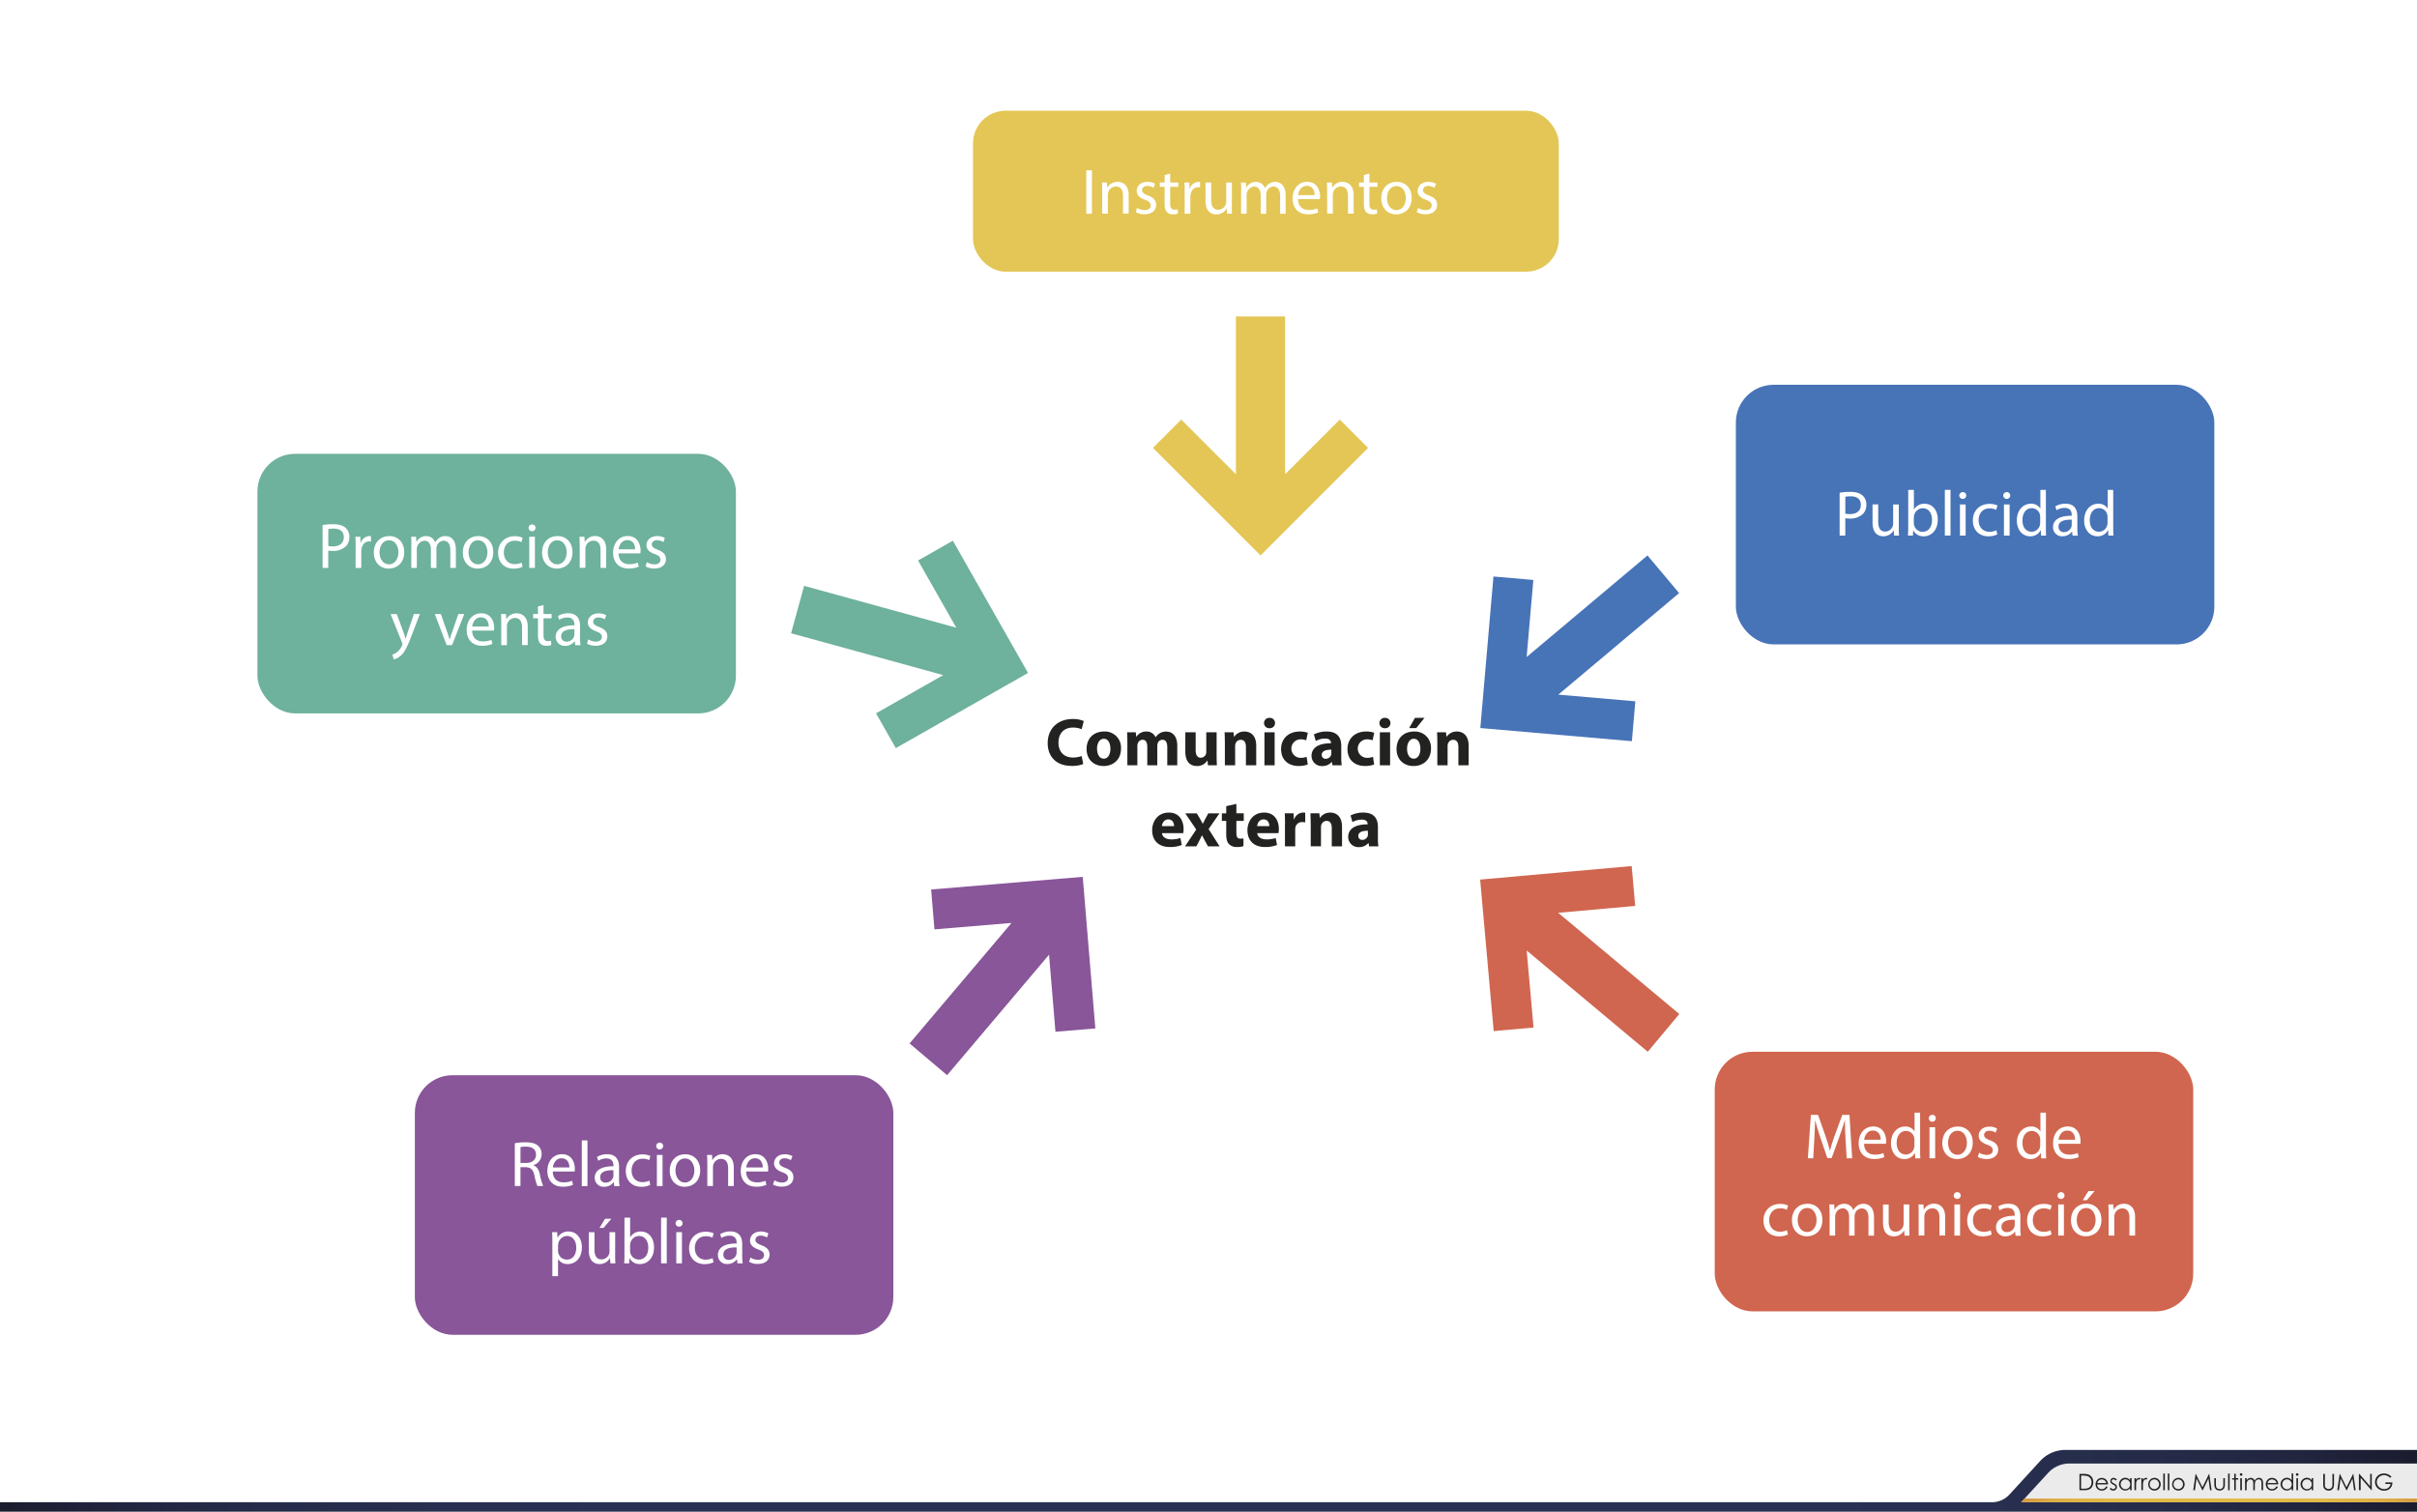 <svg id="Capa_1" data-name="Capa 1" xmlns="http://www.w3.org/2000/svg" xmlns:xlink="http://www.w3.org/1999/xlink" viewBox="0 0 1279.05 800"><defs><style>.cls-1{fill:#fff;}.cls-2{fill:#e3c655;}.cls-3{fill:#6eb19c;}.cls-4{fill:#885699;}.cls-5{fill:#4773b7;}.cls-6{fill:#d0664f;}.cls-7{fill:#222220;}.cls-8{fill:url(#Degradado_sin_nombre_3);}.cls-9{fill:#ebebec;}.cls-10{fill:#222221;}.cls-11{fill:url(#Degradado_sin_nombre_2);}</style><linearGradient id="Degradado_sin_nombre_3" x1="0.47" y1="783.67" x2="1279.53" y2="783.67" gradientUnits="userSpaceOnUse"><stop offset="0" stop-color="#1b1c2d"/><stop offset="0.02" stop-color="#1d1f35"/><stop offset="0.05" stop-color="#21253e"/><stop offset="0.09" stop-color="#242946"/><stop offset="0.14" stop-color="#262e4c"/><stop offset="0.2" stop-color="#292f50"/><stop offset="0.28" stop-color="#293053"/><stop offset="0.51" stop-color="#293053"/><stop offset="0.73" stop-color="#293053"/><stop offset="0.81" stop-color="#292f50"/><stop offset="0.86" stop-color="#262e4c"/><stop offset="0.91" stop-color="#242946"/><stop offset="0.95" stop-color="#21253e"/><stop offset="0.98" stop-color="#1d1f35"/><stop offset="1" stop-color="#1b1c2d"/></linearGradient><linearGradient id="Degradado_sin_nombre_2" x1="1069.54" y1="794.02" x2="1279" y2="794.02" gradientUnits="userSpaceOnUse"><stop offset="0" stop-color="#d7983e"/><stop offset="0.03" stop-color="#d99f3f"/><stop offset="0.08" stop-color="#dfad41"/><stop offset="0.15" stop-color="#e1b443"/><stop offset="0.24" stop-color="#e2b944"/><stop offset="0.51" stop-color="#e2b944"/><stop offset="0.77" stop-color="#e2b944"/><stop offset="0.86" stop-color="#e1b443"/><stop offset="0.92" stop-color="#dfad41"/><stop offset="0.98" stop-color="#d99f3f"/><stop offset="1" stop-color="#d7983e"/></linearGradient></defs><title>p10</title><rect class="cls-1" width="1279.05" height="800"/><rect id="_Rectángulo_" data-name="&lt;Rectángulo&gt;" class="cls-2" x="514.91" y="58.61" width="309.98" height="85.16" rx="17.23" ry="17.23"/><rect id="_Rectángulo_2" data-name="&lt;Rectángulo&gt;" class="cls-3" x="136.23" y="240.16" width="253.21" height="137.39" rx="19.96" ry="19.96"/><rect id="_Rectángulo_3" data-name="&lt;Rectángulo&gt;" class="cls-4" x="219.53" y="569.01" width="253.21" height="137.39" rx="19.96" ry="19.96"/><rect id="_Rectángulo_4" data-name="&lt;Rectángulo&gt;" class="cls-5" x="918.6" y="203.64" width="253.21" height="137.39" rx="19.96" ry="19.96"/><rect id="_Rectángulo_5" data-name="&lt;Rectángulo&gt;" class="cls-6" x="907.42" y="556.61" width="253.21" height="137.39" rx="19.96" ry="19.96"/><g id="_Grupo_" data-name="&lt;Grupo&gt;"><path class="cls-1" d="M272.94,605a30.85,30.85,0,0,1,5.69-.48c3.17,0,5.21.58,6.64,1.87a5.72,5.72,0,0,1,1.81,4.36,6,6,0,0,1-4.33,5.86v0.1c1.77,0.61,2.83,2.25,3.37,4.63a36.6,36.6,0,0,0,1.77,6.3h-3.06a29.69,29.69,0,0,1-1.53-5.48c-0.68-3.17-1.91-4.36-4.6-4.46H275.9v9.94h-3V605Zm3,10.46h3c3.17,0,5.18-1.74,5.18-4.36,0-3-2.15-4.26-5.28-4.29a12.24,12.24,0,0,0-2.93.27v8.38Z" transform="translate(-0.47)"/><path class="cls-1" d="M293,620c0.07,4.05,2.66,5.72,5.65,5.72a10.83,10.83,0,0,0,4.56-.85l0.51,2.15a13.36,13.36,0,0,1-5.48,1c-5.07,0-8.11-3.34-8.11-8.31s2.93-8.89,7.73-8.89c5.38,0,6.81,4.73,6.81,7.76a11.38,11.38,0,0,1-.1,1.4H293Zm8.79-2.15c0-1.91-.78-4.87-4.16-4.87-3,0-4.36,2.79-4.6,4.87h8.75Z" transform="translate(-0.47)"/><path class="cls-1" d="M308.36,603.51h3V627.7h-3V603.51Z" transform="translate(-0.47)"/><path class="cls-1" d="M325.53,627.7l-0.24-2.08h-0.1a6.14,6.14,0,0,1-5,2.45,4.7,4.7,0,0,1-5-4.73c0-4,3.54-6.16,9.91-6.13v-0.34c0-1.36-.37-3.81-3.75-3.81a8.21,8.21,0,0,0-4.29,1.23l-0.68-2a10.23,10.23,0,0,1,5.42-1.46c5,0,6.27,3.44,6.27,6.74v6.17a23.18,23.18,0,0,0,.27,4h-2.72Zm-0.44-8.41c-3.27-.07-7,0.51-7,3.71a2.65,2.65,0,0,0,2.83,2.86,4.1,4.1,0,0,0,4-2.76,3.14,3.14,0,0,0,.17-1v-2.86Z" transform="translate(-0.47)"/><path class="cls-1" d="M344.57,627.08a11,11,0,0,1-4.73,1c-5,0-8.21-3.37-8.21-8.41s3.47-8.75,8.86-8.75a10,10,0,0,1,4.15.85L344,614a7,7,0,0,0-3.47-.78c-3.78,0-5.82,2.79-5.82,6.23,0,3.81,2.45,6.16,5.72,6.16a8.52,8.52,0,0,0,3.68-.82Z" transform="translate(-0.47)"/><path class="cls-1" d="M351.42,606.58a1.86,1.86,0,0,1-3.71,0,1.83,1.83,0,0,1,1.87-1.87A1.78,1.78,0,0,1,351.42,606.58Zm-3.34,21.12V611.21h3V627.7h-3Z" transform="translate(-0.47)"/><path class="cls-1" d="M371,619.32c0,6.1-4.22,8.75-8.21,8.75-4.46,0-7.9-3.27-7.9-8.48,0-5.52,3.61-8.75,8.17-8.75C367.77,610.84,371,614.28,371,619.32Zm-13.08.17c0,3.61,2.08,6.33,5,6.33s5-2.69,5-6.4c0-2.79-1.4-6.33-4.94-6.33S357.89,616.35,357.89,619.49Z" transform="translate(-0.47)"/><path class="cls-1" d="M374.75,615.67c0-1.7,0-3.1-.14-4.46h2.66l0.17,2.72h0.07a6.06,6.06,0,0,1,5.45-3.1c2.28,0,5.82,1.36,5.82,7v9.84h-3v-9.5c0-2.66-1-4.87-3.81-4.87a4.26,4.26,0,0,0-4,3.06,4.31,4.31,0,0,0-.2,1.4v9.91h-3v-12Z" transform="translate(-0.47)"/><path class="cls-1" d="M395.33,620c0.07,4.05,2.66,5.72,5.65,5.72a10.82,10.82,0,0,0,4.56-.85l0.51,2.15a13.36,13.36,0,0,1-5.48,1c-5.07,0-8.11-3.34-8.11-8.31s2.93-8.89,7.73-8.89c5.38,0,6.81,4.73,6.81,7.76a11.26,11.26,0,0,1-.1,1.4H395.33Zm8.79-2.15c0-1.91-.78-4.87-4.15-4.87-3,0-4.36,2.79-4.6,4.87h8.75Z" transform="translate(-0.47)"/><path class="cls-1" d="M410.31,624.63a7.85,7.85,0,0,0,4,1.19c2.18,0,3.2-1.09,3.2-2.45s-0.85-2.21-3.06-3c-3-1.06-4.36-2.69-4.36-4.67,0-2.66,2.15-4.84,5.69-4.84a8.23,8.23,0,0,1,4.05,1L419,614a6.42,6.42,0,0,0-3.37-1c-1.77,0-2.76,1-2.76,2.25s1,2,3.13,2.79c2.86,1.09,4.33,2.52,4.33,5,0,2.89-2.25,4.94-6.16,4.94a9.41,9.41,0,0,1-4.63-1.12Z" transform="translate(-0.47)"/><path class="cls-1" d="M292.78,657.47c0-2.11-.07-3.81-0.14-5.38h2.69l0.14,2.83h0.07a6.48,6.48,0,0,1,5.86-3.2c4,0,7,3.37,7,8.38,0,5.93-3.61,8.86-7.49,8.86a5.78,5.78,0,0,1-5.07-2.59h-0.07v9h-3V657.47Zm3,4.39a6.76,6.76,0,0,0,.14,1.23,4.62,4.62,0,0,0,4.5,3.51c3.17,0,5-2.59,5-6.37,0-3.3-1.74-6.13-4.9-6.13a4.78,4.78,0,0,0-4.53,3.71,4.85,4.85,0,0,0-.2,1.23v2.83Z" transform="translate(-0.47)"/><path class="cls-1" d="M326,664.08c0,1.7,0,3.2.14,4.5h-2.66l-0.17-2.69H323.2a6.2,6.2,0,0,1-5.45,3.07c-2.59,0-5.69-1.43-5.69-7.22v-9.64h3v9.13c0,3.13,1,5.25,3.68,5.25a4.33,4.33,0,0,0,4-2.72,4.39,4.39,0,0,0,.27-1.53V652.09h3v12Zm-2-19.11-4.16,4.87h-2.15l3-4.87h3.3Z" transform="translate(-0.47)"/><path class="cls-1" d="M330.79,668.57c0.07-1.12.14-2.79,0.14-4.26V644.39h3v10.35H334a6.14,6.14,0,0,1,5.62-3c4.09,0,7,3.41,6.95,8.41,0,5.89-3.71,8.82-7.39,8.82a5.87,5.87,0,0,1-5.52-3.1h-0.1l-0.14,2.72h-2.59Zm3.1-6.61a5.62,5.62,0,0,0,.14,1.09,4.62,4.62,0,0,0,4.5,3.51c3.13,0,5-2.55,5-6.33,0-3.3-1.7-6.13-4.9-6.13a4.78,4.78,0,0,0-4.56,3.68,5.88,5.88,0,0,0-.17,1.23v3Z" transform="translate(-0.47)"/><path class="cls-1" d="M350.31,644.39h3v24.18h-3V644.39Z" transform="translate(-0.47)"/><path class="cls-1" d="M361.69,647.46a1.86,1.86,0,0,1-3.71,0,1.83,1.83,0,0,1,1.87-1.87A1.78,1.78,0,0,1,361.69,647.46Zm-3.34,21.12V652.09h3v16.48h-3Z" transform="translate(-0.47)"/><path class="cls-1" d="M378.07,668a11,11,0,0,1-4.73,1c-5,0-8.21-3.37-8.21-8.41s3.47-8.75,8.85-8.75a10,10,0,0,1,4.16.85l-0.68,2.32a7,7,0,0,0-3.47-.78c-3.78,0-5.82,2.79-5.82,6.23,0,3.81,2.45,6.17,5.72,6.17a8.51,8.51,0,0,0,3.68-.82Z" transform="translate(-0.47)"/><path class="cls-1" d="M390.71,668.57l-0.24-2.08h-0.1a6.14,6.14,0,0,1-5,2.45,4.7,4.7,0,0,1-5-4.73c0-4,3.54-6.16,9.91-6.13v-0.34c0-1.36-.37-3.81-3.75-3.81a8.22,8.22,0,0,0-4.29,1.23l-0.68-2a10.24,10.24,0,0,1,5.42-1.46c5,0,6.27,3.44,6.27,6.74v6.16a23.19,23.19,0,0,0,.27,4h-2.72Zm-0.44-8.41c-3.27-.07-7,0.51-7,3.71a2.65,2.65,0,0,0,2.83,2.86,4.1,4.1,0,0,0,4-2.76,3.12,3.12,0,0,0,.17-1v-2.86Z" transform="translate(-0.47)"/><path class="cls-1" d="M397.59,665.51a7.85,7.85,0,0,0,4,1.19c2.18,0,3.2-1.09,3.2-2.45s-0.85-2.21-3.06-3c-3-1.06-4.36-2.69-4.36-4.67,0-2.66,2.15-4.84,5.69-4.84a8.23,8.23,0,0,1,4.05,1l-0.75,2.18a6.42,6.42,0,0,0-3.37-1c-1.77,0-2.76,1-2.76,2.25s1,2,3.13,2.79c2.86,1.09,4.33,2.52,4.33,5,0,2.89-2.25,4.94-6.16,4.94a9.41,9.41,0,0,1-4.63-1.12Z" transform="translate(-0.47)"/></g><g id="_Grupo_2" data-name="&lt;Grupo&gt;"><path class="cls-1" d="M578.3,90.14v23h-3v-23h3Z" transform="translate(-0.47)"/><path class="cls-1" d="M583.72,101.07c0-1.7,0-3.1-.14-4.46h2.66l0.17,2.72h0.07a6.06,6.06,0,0,1,5.45-3.1c2.28,0,5.82,1.36,5.82,7v9.84h-3v-9.5c0-2.66-1-4.87-3.81-4.87a4.26,4.26,0,0,0-4,3.06,4.31,4.31,0,0,0-.2,1.4v9.91h-3v-12Z" transform="translate(-0.47)"/><path class="cls-1" d="M602.21,110a7.85,7.85,0,0,0,4,1.19c2.18,0,3.2-1.09,3.2-2.45s-0.85-2.21-3.06-3c-3-1.06-4.36-2.69-4.36-4.67,0-2.66,2.15-4.84,5.69-4.84a8.23,8.23,0,0,1,4.05,1l-0.75,2.18a6.42,6.42,0,0,0-3.37-1c-1.77,0-2.76,1-2.76,2.25s1,2,3.13,2.79c2.86,1.09,4.33,2.52,4.33,5,0,2.89-2.25,4.94-6.16,4.94a9.4,9.4,0,0,1-4.63-1.12Z" transform="translate(-0.47)"/><path class="cls-1" d="M619.72,91.87v4.73H624v2.28h-4.29v8.89c0,2,.58,3.2,2.25,3.2a6.67,6.67,0,0,0,1.74-.2l0.14,2.25a7.33,7.33,0,0,1-2.66.41,4.15,4.15,0,0,1-3.24-1.26c-0.85-.89-1.16-2.35-1.16-4.29v-9h-2.55V96.61h2.55v-4Z" transform="translate(-0.47)"/><path class="cls-1" d="M627.39,101.75c0-1.94,0-3.61-.14-5.14h2.62l0.1,3.24h0.14a5,5,0,0,1,4.56-3.61,3.25,3.25,0,0,1,.85.1v2.83a4.52,4.52,0,0,0-1-.1c-2.11,0-3.61,1.6-4,3.85a8.46,8.46,0,0,0-.14,1.4v8.79h-3V101.75Z" transform="translate(-0.47)"/><path class="cls-1" d="M652.32,108.6c0,1.7,0,3.2.14,4.5H649.8l-0.17-2.69h-0.07a6.2,6.2,0,0,1-5.45,3.06c-2.59,0-5.69-1.43-5.69-7.22V96.61h3v9.13c0,3.13,1,5.25,3.68,5.25a4.33,4.33,0,0,0,4-2.72,4.39,4.39,0,0,0,.27-1.53V96.61h3v12Z" transform="translate(-0.47)"/><path class="cls-1" d="M657.29,101.07c0-1.7,0-3.1-.14-4.46h2.62l0.14,2.66H660a5.68,5.68,0,0,1,5.18-3,4.87,4.87,0,0,1,4.67,3.3h0.07a6.8,6.8,0,0,1,1.84-2.15,5.63,5.63,0,0,1,3.64-1.16c2.18,0,5.42,1.43,5.42,7.15v9.71H677.9v-9.33c0-3.17-1.16-5.07-3.58-5.07a3.88,3.88,0,0,0-3.54,2.72,4.92,4.92,0,0,0-.24,1.5v10.18h-2.93v-9.88c0-2.62-1.16-4.53-3.44-4.53a4.47,4.47,0,0,0-4,4.46v9.94h-2.93v-12Z" transform="translate(-0.47)"/><path class="cls-1" d="M687.37,105.39c0.07,4.05,2.66,5.72,5.65,5.72a10.84,10.84,0,0,0,4.56-.85l0.51,2.15a13.34,13.34,0,0,1-5.48,1c-5.08,0-8.11-3.34-8.11-8.31s2.93-8.89,7.73-8.89c5.38,0,6.81,4.73,6.81,7.77a11.26,11.26,0,0,1-.1,1.4H687.37Zm8.79-2.15c0-1.91-.78-4.87-4.15-4.87-3,0-4.36,2.79-4.6,4.87h8.75Z" transform="translate(-0.47)"/><path class="cls-1" d="M702.77,101.07c0-1.7,0-3.1-.14-4.46h2.66l0.17,2.72h0.07a6.06,6.06,0,0,1,5.45-3.1c2.28,0,5.82,1.36,5.82,7v9.84h-3v-9.5c0-2.66-1-4.87-3.81-4.87a4.26,4.26,0,0,0-4,3.06,4.32,4.32,0,0,0-.2,1.4v9.91h-3v-12Z" transform="translate(-0.47)"/><path class="cls-1" d="M725.15,91.87v4.73h4.29v2.28h-4.29v8.89c0,2,.58,3.2,2.25,3.2a6.67,6.67,0,0,0,1.74-.2l0.14,2.25a7.33,7.33,0,0,1-2.66.41,4.15,4.15,0,0,1-3.24-1.26c-0.85-.89-1.16-2.35-1.16-4.29v-9h-2.55V96.61h2.55v-4Z" transform="translate(-0.47)"/><path class="cls-1" d="M747.52,104.71c0,6.1-4.22,8.75-8.21,8.75-4.46,0-7.9-3.27-7.9-8.48,0-5.52,3.61-8.75,8.17-8.75C744.32,96.23,747.52,99.67,747.52,104.71Zm-13.08.17c0,3.61,2.08,6.33,5,6.33s5-2.69,5-6.4c0-2.79-1.4-6.33-4.94-6.33S734.45,101.75,734.45,104.88Z" transform="translate(-0.47)"/><path class="cls-1" d="M750.9,110a7.85,7.85,0,0,0,4,1.19c2.18,0,3.2-1.09,3.2-2.45s-0.85-2.21-3.07-3c-3-1.06-4.36-2.69-4.36-4.67,0-2.66,2.15-4.84,5.69-4.84a8.23,8.23,0,0,1,4.05,1l-0.75,2.18a6.41,6.41,0,0,0-3.37-1c-1.77,0-2.76,1-2.76,2.25s1,2,3.13,2.79c2.86,1.09,4.33,2.52,4.33,5,0,2.89-2.25,4.94-6.16,4.94a9.4,9.4,0,0,1-4.63-1.12Z" transform="translate(-0.47)"/></g><g id="_Grupo_3" data-name="&lt;Grupo&gt;"><path class="cls-7" d="M573.71,404.32a15.52,15.52,0,0,1-6.19,1c-8.33,0-12.62-5.18-12.62-12,0-8.22,5.86-12.8,13.16-12.8a14.21,14.21,0,0,1,5.93,1.07l-1.11,4.33a11.77,11.77,0,0,0-4.58-.89c-4.33,0-7.69,2.61-7.69,8,0,4.83,2.86,7.87,7.72,7.87a13.62,13.62,0,0,0,4.54-.79Z" transform="translate(-0.47)"/><path class="cls-7" d="M593.7,396.06c0,6.4-4.54,9.33-9.22,9.33-5.11,0-9-3.36-9-9s3.72-9.26,9.33-9.26A8.5,8.5,0,0,1,593.7,396.06Zm-12.66.18c0,3,1.25,5.25,3.57,5.25,2.11,0,3.47-2.11,3.47-5.25,0-2.61-1-5.26-3.47-5.26S581,393.67,581,396.24Z" transform="translate(-0.47)"/><path class="cls-7" d="M597.06,393.1c0-2.18-.07-4-0.14-5.58h4.58l0.25,2.36h0.11a6.06,6.06,0,0,1,5.29-2.75,5,5,0,0,1,4.79,3H612a7.82,7.82,0,0,1,2.25-2.11,6.3,6.3,0,0,1,3.32-.86c3.36,0,5.9,2.36,5.9,7.58V405h-5.29v-9.51c0-2.54-.82-4-2.57-4a2.66,2.66,0,0,0-2.5,1.89,4.54,4.54,0,0,0-.21,1.39V405H607.6v-9.8c0-2.22-.79-3.72-2.5-3.72a2.77,2.77,0,0,0-2.54,2,3.6,3.6,0,0,0-.21,1.36V405h-5.29V393.1Z" transform="translate(-0.47)"/><path class="cls-7" d="M644.29,399.39c0,2.29.07,4.15,0.14,5.61h-4.72l-0.25-2.47h-0.11a6.24,6.24,0,0,1-5.47,2.86c-3.54,0-6.15-2.22-6.15-7.62V387.52h5.47v9.4c0,2.54.82,4.08,2.72,4.08a2.93,2.93,0,0,0,2.72-1.9,3,3,0,0,0,.18-1.18v-10.4h5.47v11.87Z" transform="translate(-0.47)"/><path class="cls-7" d="M648.65,393.1c0-2.18-.07-4-0.14-5.58h4.72l0.25,2.4h0.11a6.4,6.4,0,0,1,5.4-2.79c3.58,0,6.26,2.36,6.26,7.51V405H659.8v-9.69c0-2.25-.79-3.79-2.75-3.79a2.9,2.9,0,0,0-2.75,2,3.74,3.74,0,0,0-.21,1.36V405h-5.43V393.1Z" transform="translate(-0.47)"/><path class="cls-7" d="M675.21,382.66a2.73,2.73,0,0,1-2.93,2.72,2.74,2.74,0,1,1,0-5.47A2.73,2.73,0,0,1,675.21,382.66ZM669.6,405V387.52H675V405H669.6Z" transform="translate(-0.47)"/><path class="cls-7" d="M692.52,404.57a13.27,13.27,0,0,1-4.86.79c-5.65,0-9.26-3.43-9.26-8.94,0-5.11,3.5-9.3,10-9.3a12.61,12.61,0,0,1,4.15.68l-0.86,4a7.44,7.44,0,0,0-3-.54,4.9,4.9,0,0,0,.11,9.8,8.37,8.37,0,0,0,3.11-.54Z" transform="translate(-0.47)"/><path class="cls-7" d="M705.6,405l-0.32-1.75h-0.11a6.3,6.3,0,0,1-5,2.15,5.36,5.36,0,0,1-5.65-5.36c0-4.54,4.08-6.72,10.26-6.69V393.1c0-.93-0.5-2.25-3.18-2.25a9.84,9.84,0,0,0-4.83,1.32l-1-3.5a14.43,14.43,0,0,1,6.79-1.54c5.83,0,7.69,3.43,7.69,7.54v6.08a27.1,27.1,0,0,0,.25,4.25h-4.9ZM705,396.74c-2.86,0-5.08.64-5.08,2.75a2,2,0,0,0,2.15,2.07,3,3,0,0,0,2.82-2,3.9,3.9,0,0,0,.11-0.93v-1.9Z" transform="translate(-0.47)"/><path class="cls-7" d="M727.66,404.57a13.27,13.27,0,0,1-4.86.79c-5.65,0-9.26-3.43-9.26-8.94,0-5.11,3.5-9.3,10-9.3a12.61,12.61,0,0,1,4.15.68l-0.86,4a7.44,7.44,0,0,0-3-.54,4.9,4.9,0,0,0,.11,9.8,8.37,8.37,0,0,0,3.11-.54Z" transform="translate(-0.47)"/><path class="cls-7" d="M736.28,382.66a2.73,2.73,0,0,1-2.93,2.72,2.74,2.74,0,1,1,0-5.47A2.73,2.73,0,0,1,736.28,382.66ZM730.67,405V387.52h5.43V405h-5.43Z" transform="translate(-0.47)"/><path class="cls-7" d="M757.73,396.06c0,6.4-4.54,9.33-9.22,9.33-5.11,0-9-3.36-9-9s3.72-9.26,9.33-9.26A8.5,8.5,0,0,1,757.73,396.06Zm-12.66.18c0,3,1.25,5.25,3.58,5.25,2.11,0,3.47-2.11,3.47-5.25,0-2.61-1-5.26-3.47-5.26S745.07,393.67,745.07,396.24Zm9.22-16.34-4.36,5.43h-3.75l3.07-5.43h5Z" transform="translate(-0.47)"/><path class="cls-7" d="M761.09,393.1c0-2.18-.07-4-0.14-5.58h4.72l0.25,2.4H766a6.4,6.4,0,0,1,5.4-2.79c3.58,0,6.26,2.36,6.26,7.51V405h-5.43v-9.69c0-2.25-.79-3.79-2.75-3.79a2.9,2.9,0,0,0-2.75,2,3.74,3.74,0,0,0-.21,1.36V405h-5.43V393.1Z" transform="translate(-0.47)"/><path class="cls-7" d="M615.38,440.9c0.18,2.25,2.4,3.32,4.93,3.32a15.4,15.4,0,0,0,4.83-.71l0.71,3.68a17.26,17.26,0,0,1-6.33,1.07c-5.93,0-9.33-3.43-9.33-8.9,0-4.43,2.75-9.33,8.83-9.33,5.65,0,7.79,4.4,7.79,8.72a12.94,12.94,0,0,1-.18,2.15H615.38Zm6.4-3.72c0-1.32-.57-3.54-3.07-3.54-2.29,0-3.22,2.07-3.36,3.54h6.44Z" transform="translate(-0.47)"/><path class="cls-7" d="M633.79,430.42l1.72,2.9c0.5,0.89,1,1.79,1.43,2.61H637c0.46-.93.89-1.82,1.36-2.68l1.54-2.82h5.9l-5.76,8.33,5.83,9.15h-6.15L638,444.76c-0.5-.86-0.93-1.75-1.36-2.65h-0.11c-0.43.93-.89,1.79-1.32,2.65l-1.64,3.15h-6l5.93-8.9-5.79-8.58h6.08Z" transform="translate(-0.47)"/><path class="cls-7" d="M654.75,425.42v5h3.9v4h-3.9v6.33c0,2.11.5,3.08,2.14,3.08a8.89,8.89,0,0,0,1.61-.14l0,4.11a10.65,10.65,0,0,1-3.54.46,5.65,5.65,0,0,1-4.08-1.5c-1-1-1.5-2.72-1.5-5.18v-7.15h-2.32v-4h2.32v-3.79Z" transform="translate(-0.47)"/><path class="cls-7" d="M665.79,440.9c0.18,2.25,2.4,3.32,4.93,3.32a15.4,15.4,0,0,0,4.83-.71l0.71,3.68a17.26,17.26,0,0,1-6.33,1.07c-5.93,0-9.33-3.43-9.33-8.9,0-4.43,2.75-9.33,8.83-9.33,5.65,0,7.79,4.4,7.79,8.72a12.83,12.83,0,0,1-.18,2.15H665.79Zm6.4-3.72c0-1.32-.57-3.54-3.08-3.54-2.29,0-3.22,2.07-3.36,3.54h6.44Z" transform="translate(-0.47)"/><path class="cls-7" d="M680.49,436.18c0-2.57-.07-4.25-0.14-5.76H685l0.18,3.22h0.14a5.14,5.14,0,0,1,4.72-3.61,5.55,5.55,0,0,1,1.14.07v5.11a7.73,7.73,0,0,0-1.47-.14,3.49,3.49,0,0,0-3.72,2.75,6.35,6.35,0,0,0-.11,1.22v8.87h-5.43V436.18Z" transform="translate(-0.47)"/><path class="cls-7" d="M694.07,436c0-2.18-.07-4-0.14-5.58h4.72l0.25,2.4H699a6.4,6.4,0,0,1,5.4-2.79c3.58,0,6.26,2.36,6.26,7.51v10.37h-5.43v-9.69c0-2.25-.79-3.79-2.75-3.79a2.9,2.9,0,0,0-2.75,2,3.74,3.74,0,0,0-.21,1.36v10.08h-5.43V436Z" transform="translate(-0.47)"/><path class="cls-7" d="M725,447.91l-0.32-1.75h-0.11a6.3,6.3,0,0,1-5,2.15,5.36,5.36,0,0,1-5.65-5.36c0-4.54,4.08-6.72,10.26-6.69V436c0-.93-0.5-2.25-3.18-2.25a9.84,9.84,0,0,0-4.83,1.32l-1-3.5a14.43,14.43,0,0,1,6.79-1.54c5.83,0,7.69,3.43,7.69,7.54v6.08a27.1,27.1,0,0,0,.25,4.25H725Zm-0.64-8.26c-2.86,0-5.08.64-5.08,2.75a2,2,0,0,0,2.15,2.07,3,3,0,0,0,2.82-2,3.9,3.9,0,0,0,.11-0.93v-1.9Z" transform="translate(-0.47)"/></g><g id="_Grupo_4" data-name="&lt;Grupo&gt;"><path class="cls-1" d="M974,260.75a34.28,34.28,0,0,1,5.69-.44c2.93,0,5.07.68,6.44,1.91a6.17,6.17,0,0,1,2,4.8,6.76,6.76,0,0,1-1.77,4.9,9.51,9.51,0,0,1-7,2.52,10.19,10.19,0,0,1-2.38-.2v9.2h-3V260.75Zm3,11.07a9.92,9.92,0,0,0,2.45.24c3.58,0,5.75-1.74,5.75-4.9s-2.15-4.5-5.42-4.5a12.43,12.43,0,0,0-2.79.24v8.92Z" transform="translate(-0.47)"/><path class="cls-1" d="M1005.3,278.93c0,1.7,0,3.2.14,4.5h-2.66l-0.17-2.69h-0.07a6.2,6.2,0,0,1-5.45,3.06c-2.59,0-5.69-1.43-5.69-7.22v-9.64h3v9.13c0,3.13,1,5.24,3.68,5.24a4.22,4.22,0,0,0,4.22-4.26V266.95h3v12Z" transform="translate(-0.47)"/><path class="cls-1" d="M1010.14,283.43c0.07-1.12.14-2.79,0.14-4.26V259.25h3V269.6h0.07a6.14,6.14,0,0,1,5.62-3c4.09,0,7,3.41,6.95,8.41,0,5.89-3.71,8.82-7.39,8.82a5.87,5.87,0,0,1-5.52-3.1h-0.1l-0.14,2.72h-2.59Zm3.1-6.61a5.6,5.6,0,0,0,.14,1.09,4.62,4.62,0,0,0,4.5,3.51c3.13,0,5-2.55,5-6.33,0-3.3-1.7-6.13-4.9-6.13a4.78,4.78,0,0,0-4.56,3.68,6,6,0,0,0-.17,1.23v3Z" transform="translate(-0.47)"/><path class="cls-1" d="M1029.66,259.25h3v24.18h-3V259.25Z" transform="translate(-0.47)"/><path class="cls-1" d="M1041,262.31a1.86,1.86,0,0,1-3.71,0,1.83,1.83,0,0,1,1.87-1.87A1.78,1.78,0,0,1,1041,262.31Zm-3.34,21.12V266.95h3v16.48h-3Z" transform="translate(-0.47)"/><path class="cls-1" d="M1057.42,282.82a11,11,0,0,1-4.73,1c-5,0-8.21-3.37-8.21-8.41s3.47-8.75,8.86-8.75a10,10,0,0,1,4.16.85l-0.68,2.32a7,7,0,0,0-3.47-.78c-3.78,0-5.82,2.79-5.82,6.23,0,3.81,2.45,6.16,5.72,6.16a8.52,8.52,0,0,0,3.68-.82Z" transform="translate(-0.47)"/><path class="cls-1" d="M1064.27,262.31a1.86,1.86,0,0,1-3.71,0,1.83,1.83,0,0,1,1.87-1.87A1.78,1.78,0,0,1,1064.27,262.31Zm-3.34,21.12V266.95h3v16.48h-3Z" transform="translate(-0.47)"/><path class="cls-1" d="M1083.13,259.25v19.92c0,1.46,0,3.13.14,4.26h-2.69l-0.14-2.86h-0.07a6.1,6.1,0,0,1-5.62,3.24c-4,0-7-3.37-7-8.38,0-5.48,3.37-8.85,7.39-8.85a5.51,5.51,0,0,1,5,2.52h0.07v-9.84h3Zm-3,14.41a5.27,5.27,0,0,0-.14-1.26,4.41,4.41,0,0,0-4.33-3.47c-3.1,0-4.94,2.72-4.94,6.37,0,3.34,1.63,6.1,4.87,6.1a4.51,4.51,0,0,0,4.39-3.58,5.19,5.19,0,0,0,.14-1.29v-2.86Z" transform="translate(-0.47)"/><path class="cls-1" d="M1097.24,283.43l-0.24-2.08h-0.1a6.14,6.14,0,0,1-5,2.45,4.7,4.7,0,0,1-5-4.73c0-4,3.54-6.16,9.91-6.13V272.6c0-1.36-.37-3.81-3.75-3.81a8.21,8.21,0,0,0-4.29,1.23l-0.68-2a10.23,10.23,0,0,1,5.42-1.46c5,0,6.27,3.44,6.27,6.74v6.16a23.23,23.23,0,0,0,.27,4h-2.72Zm-0.44-8.41c-3.27-.07-7,0.51-7,3.71a2.65,2.65,0,0,0,2.83,2.86,4.1,4.1,0,0,0,4-2.76,3.15,3.15,0,0,0,.17-1V275Z" transform="translate(-0.47)"/><path class="cls-1" d="M1118.76,259.25v19.92c0,1.46,0,3.13.14,4.26h-2.69l-0.14-2.86H1116a6.1,6.1,0,0,1-5.62,3.24c-4,0-7-3.37-7-8.38,0-5.48,3.37-8.85,7.39-8.85a5.51,5.51,0,0,1,5,2.52h0.07v-9.84h3Zm-3,14.41a5.27,5.27,0,0,0-.14-1.26,4.41,4.41,0,0,0-4.33-3.47c-3.1,0-4.94,2.72-4.94,6.37,0,3.34,1.63,6.1,4.87,6.1a4.51,4.51,0,0,0,4.39-3.58,5.19,5.19,0,0,0,.14-1.29v-2.86Z" transform="translate(-0.47)"/></g><g id="_Grupo_5" data-name="&lt;Grupo&gt;"><path class="cls-1" d="M977.12,602.94c-0.17-3.2-.37-7-0.34-9.91h-0.1c-0.78,2.69-1.74,5.55-2.89,8.72l-4.05,11.14h-2.25L963.77,602c-1.09-3.24-2-6.2-2.66-8.92H961c-0.07,2.86-.24,6.71-0.44,10.15L960,613h-2.83l1.6-23h3.78l3.92,11.1c1,2.83,1.74,5.35,2.32,7.73h0.1c0.58-2.32,1.4-4.84,2.42-7.73l4.09-11.1h3.78l1.43,23h-2.9Z" transform="translate(-0.47)"/><path class="cls-1" d="M986.93,605.33c0.07,4.05,2.66,5.72,5.65,5.72a10.83,10.83,0,0,0,4.56-.85l0.51,2.15a13.33,13.33,0,0,1-5.48,1c-5.07,0-8.11-3.34-8.11-8.31s2.93-8.89,7.73-8.89c5.38,0,6.81,4.73,6.81,7.76a11.26,11.26,0,0,1-.1,1.4H986.93Zm8.79-2.15c0-1.91-.78-4.87-4.16-4.87-3,0-4.36,2.79-4.6,4.87h8.75Z" transform="translate(-0.47)"/><path class="cls-1" d="M1016.57,588.84v19.92c0,1.46,0,3.13.14,4.26H1014l-0.14-2.86h-0.07a6.1,6.1,0,0,1-5.62,3.24c-4,0-7-3.37-7-8.38,0-5.48,3.37-8.85,7.39-8.85a5.51,5.51,0,0,1,5,2.52h0.07v-9.84h3Zm-3,14.41a5.28,5.28,0,0,0-.14-1.26,4.41,4.41,0,0,0-4.33-3.47c-3.1,0-4.94,2.72-4.94,6.37,0,3.34,1.63,6.1,4.87,6.1a4.51,4.51,0,0,0,4.39-3.58,5.19,5.19,0,0,0,.14-1.29v-2.86Z" transform="translate(-0.47)"/><path class="cls-1" d="M1024.88,591.91a1.86,1.86,0,0,1-3.71,0A1.83,1.83,0,0,1,1023,590,1.78,1.78,0,0,1,1024.88,591.91ZM1021.54,613V596.54h3V613h-3Z" transform="translate(-0.47)"/><path class="cls-1" d="M1044.43,604.65c0,6.1-4.22,8.75-8.21,8.75-4.46,0-7.9-3.27-7.9-8.48,0-5.52,3.61-8.75,8.17-8.75C1041.23,596.17,1044.43,599.61,1044.43,604.65Zm-13.08.17c0,3.61,2.08,6.33,5,6.33s5-2.69,5-6.4c0-2.79-1.4-6.33-4.94-6.33S1031.35,601.68,1031.35,604.82Z" transform="translate(-0.47)"/><path class="cls-1" d="M1047.8,610a7.85,7.85,0,0,0,4,1.19c2.18,0,3.2-1.09,3.2-2.45s-0.85-2.21-3.07-3c-3-1.06-4.36-2.69-4.36-4.67,0-2.66,2.15-4.84,5.69-4.84a8.23,8.23,0,0,1,4.05,1l-0.75,2.18a6.42,6.42,0,0,0-3.37-1c-1.77,0-2.76,1-2.76,2.25s1,2,3.13,2.79c2.86,1.09,4.33,2.52,4.33,5,0,2.89-2.25,4.94-6.16,4.94a9.41,9.41,0,0,1-4.63-1.12Z" transform="translate(-0.47)"/><path class="cls-1" d="M1083.16,588.84v19.92c0,1.46,0,3.13.14,4.26h-2.69l-0.14-2.86h-0.07a6.1,6.1,0,0,1-5.62,3.24c-4,0-7-3.37-7-8.38,0-5.48,3.37-8.85,7.39-8.85a5.51,5.51,0,0,1,5,2.52h0.07v-9.84h3Zm-3,14.41A5.28,5.28,0,0,0,1080,602a4.41,4.41,0,0,0-4.33-3.47c-3.1,0-4.94,2.72-4.94,6.37,0,3.34,1.63,6.1,4.87,6.1a4.51,4.51,0,0,0,4.39-3.58,5.19,5.19,0,0,0,.14-1.29v-2.86Z" transform="translate(-0.47)"/><path class="cls-1" d="M1089.8,605.33c0.07,4.05,2.66,5.72,5.65,5.72a10.83,10.83,0,0,0,4.56-.85l0.51,2.15a13.33,13.33,0,0,1-5.48,1c-5.07,0-8.11-3.34-8.11-8.31s2.93-8.89,7.73-8.89c5.38,0,6.81,4.73,6.81,7.76a11.26,11.26,0,0,1-.1,1.4H1089.8Zm8.79-2.15c0-1.91-.78-4.87-4.16-4.87-3,0-4.36,2.79-4.6,4.87h8.75Z" transform="translate(-0.47)"/><path class="cls-1" d="M946.63,653.29a11,11,0,0,1-4.73,1c-5,0-8.21-3.37-8.21-8.41s3.47-8.75,8.86-8.75a10,10,0,0,1,4.16.85L946,640.24a7,7,0,0,0-3.47-.78c-3.78,0-5.82,2.79-5.82,6.23,0,3.81,2.45,6.16,5.72,6.16a8.53,8.53,0,0,0,3.68-.82Z" transform="translate(-0.47)"/><path class="cls-1" d="M964.86,645.52c0,6.1-4.22,8.75-8.21,8.75-4.46,0-7.9-3.27-7.9-8.48,0-5.52,3.61-8.75,8.17-8.75C961.66,637,964.86,640.48,964.86,645.52Zm-13.08.17c0,3.61,2.08,6.33,5,6.33s5-2.69,5-6.4c0-2.79-1.4-6.33-4.94-6.33S951.78,642.56,951.78,645.69Z" transform="translate(-0.47)"/><path class="cls-1" d="M968.64,641.88c0-1.7,0-3.1-.14-4.46h2.62l0.14,2.66h0.1a5.68,5.68,0,0,1,5.18-3,4.87,4.87,0,0,1,4.67,3.3h0.07a6.78,6.78,0,0,1,1.84-2.15,5.62,5.62,0,0,1,3.64-1.16c2.18,0,5.42,1.43,5.42,7.15v9.71h-2.93v-9.33c0-3.17-1.16-5.07-3.58-5.07a3.88,3.88,0,0,0-3.54,2.72,5,5,0,0,0-.24,1.5V653.9H979V644c0-2.62-1.16-4.53-3.44-4.53a4.1,4.1,0,0,0-3.71,3,4.14,4.14,0,0,0-.24,1.46v9.94h-2.93v-12Z" transform="translate(-0.47)"/><path class="cls-1" d="M1010.84,649.41c0,1.7,0,3.2.14,4.5h-2.66l-0.17-2.69h-0.07a6.2,6.2,0,0,1-5.45,3.07c-2.59,0-5.69-1.43-5.69-7.22v-9.64h3v9.13c0,3.13,1,5.25,3.68,5.25a4.22,4.22,0,0,0,4.22-4.26V637.42h3v12Z" transform="translate(-0.47)"/><path class="cls-1" d="M1015.82,641.88c0-1.7,0-3.1-.14-4.46h2.66l0.17,2.72h0.07A6.06,6.06,0,0,1,1024,637c2.28,0,5.82,1.36,5.82,7v9.84h-3v-9.5c0-2.66-1-4.87-3.81-4.87a4.26,4.26,0,0,0-4,3.06,4.33,4.33,0,0,0-.2,1.4v9.91h-3v-12Z" transform="translate(-0.47)"/><path class="cls-1" d="M1038.06,632.78a1.86,1.86,0,0,1-3.71,0,1.83,1.83,0,0,1,1.87-1.87A1.78,1.78,0,0,1,1038.06,632.78Zm-3.34,21.12V637.42h3V653.9h-3Z" transform="translate(-0.47)"/><path class="cls-1" d="M1054.44,653.29a11,11,0,0,1-4.73,1c-5,0-8.21-3.37-8.21-8.41s3.47-8.75,8.86-8.75a10,10,0,0,1,4.16.85l-0.68,2.32a7,7,0,0,0-3.47-.78c-3.78,0-5.82,2.79-5.82,6.23,0,3.81,2.45,6.16,5.72,6.16a8.53,8.53,0,0,0,3.68-.82Z" transform="translate(-0.47)"/><path class="cls-1" d="M1067.08,653.9l-0.24-2.08h-0.1a6.14,6.14,0,0,1-5,2.45,4.7,4.7,0,0,1-5-4.73c0-4,3.54-6.16,9.91-6.13v-0.34c0-1.36-.37-3.81-3.75-3.81a8.22,8.22,0,0,0-4.29,1.23l-0.68-2a10.23,10.23,0,0,1,5.42-1.46c5,0,6.27,3.44,6.27,6.74V650a23.23,23.23,0,0,0,.27,4h-2.72Zm-0.44-8.41c-3.27-.07-7,0.51-7,3.71a2.65,2.65,0,0,0,2.83,2.86,4.1,4.1,0,0,0,4-2.76,3.15,3.15,0,0,0,.17-1v-2.86Z" transform="translate(-0.47)"/><path class="cls-1" d="M1086.12,653.29a11,11,0,0,1-4.73,1c-5,0-8.21-3.37-8.21-8.41s3.47-8.75,8.86-8.75a10,10,0,0,1,4.15.85l-0.68,2.32a7,7,0,0,0-3.47-.78c-3.78,0-5.82,2.79-5.82,6.23,0,3.81,2.45,6.16,5.72,6.16a8.53,8.53,0,0,0,3.68-.82Z" transform="translate(-0.47)"/><path class="cls-1" d="M1093,632.78a1.86,1.86,0,0,1-3.71,0,1.83,1.83,0,0,1,1.87-1.87A1.78,1.78,0,0,1,1093,632.78Zm-3.34,21.12V637.42h3V653.9h-3Z" transform="translate(-0.47)"/><path class="cls-1" d="M1112.52,645.52c0,6.1-4.22,8.75-8.21,8.75-4.46,0-7.9-3.27-7.9-8.48,0-5.52,3.61-8.75,8.17-8.75C1109.32,637,1112.52,640.48,1112.52,645.52Zm-13.08.17c0,3.61,2.08,6.33,5,6.33s5-2.69,5-6.4c0-2.79-1.4-6.33-4.94-6.33S1099.44,642.56,1099.44,645.69Zm9.5-15.39-4.16,4.87h-2.15l3-4.87h3.3Z" transform="translate(-0.47)"/><path class="cls-1" d="M1116.31,641.88c0-1.7,0-3.1-.14-4.46h2.66l0.17,2.72h0.07a6.06,6.06,0,0,1,5.45-3.1c2.28,0,5.82,1.36,5.82,7v9.84h-3v-9.5c0-2.66-1-4.87-3.81-4.87a4.26,4.26,0,0,0-4,3.06,4.33,4.33,0,0,0-.2,1.4v9.91h-3v-12Z" transform="translate(-0.47)"/></g><g id="_Grupo_6" data-name="&lt;Grupo&gt;"><path class="cls-1" d="M171.2,277.86a34.36,34.36,0,0,1,5.69-.44c2.93,0,5.07.68,6.44,1.91a6.17,6.17,0,0,1,2,4.8,6.76,6.76,0,0,1-1.77,4.9,9.51,9.51,0,0,1-7,2.52,10.22,10.22,0,0,1-2.38-.2v9.2h-3V277.86Zm3,11.07a9.93,9.93,0,0,0,2.45.24c3.58,0,5.76-1.74,5.76-4.9s-2.15-4.5-5.42-4.5a12.43,12.43,0,0,0-2.79.24v8.92Z" transform="translate(-0.47)"/><path class="cls-1" d="M188.67,289.2c0-1.94,0-3.61-.14-5.14h2.62l0.1,3.24h0.14a5,5,0,0,1,4.56-3.61,3.25,3.25,0,0,1,.85.1v2.83a4.52,4.52,0,0,0-1-.1c-2.11,0-3.61,1.6-4,3.85a8.41,8.41,0,0,0-.14,1.4v8.79h-3V289.2Z" transform="translate(-0.47)"/><path class="cls-1" d="M214.39,292.17c0,6.1-4.22,8.75-8.21,8.75-4.46,0-7.9-3.27-7.9-8.48,0-5.52,3.61-8.75,8.17-8.75C211.19,283.69,214.39,287.13,214.39,292.17Zm-13.08.17c0,3.61,2.08,6.33,5,6.33s5-2.69,5-6.4c0-2.79-1.4-6.33-4.94-6.33S201.31,289.2,201.31,292.34Z" transform="translate(-0.47)"/><path class="cls-1" d="M218.17,288.52c0-1.7,0-3.1-.14-4.46h2.62l0.14,2.66h0.1a5.68,5.68,0,0,1,5.18-3,4.87,4.87,0,0,1,4.67,3.3h0.07a6.8,6.8,0,0,1,1.84-2.15,5.63,5.63,0,0,1,3.64-1.16c2.18,0,5.42,1.43,5.42,7.15v9.71h-2.93v-9.33c0-3.17-1.16-5.07-3.58-5.07a3.88,3.88,0,0,0-3.54,2.72,4.94,4.94,0,0,0-.24,1.5v10.18h-2.93v-9.88c0-2.62-1.16-4.53-3.44-4.53a4.47,4.47,0,0,0-4,4.46v9.94h-2.93v-12Z" transform="translate(-0.47)"/><path class="cls-1" d="M261.5,292.17c0,6.1-4.22,8.75-8.21,8.75-4.46,0-7.9-3.27-7.9-8.48,0-5.52,3.61-8.75,8.17-8.75C258.3,283.69,261.5,287.13,261.5,292.17Zm-13.08.17c0,3.61,2.08,6.33,5,6.33s5-2.69,5-6.4c0-2.79-1.4-6.33-4.94-6.33S248.42,289.2,248.42,292.34Z" transform="translate(-0.47)"/><path class="cls-1" d="M277,299.93a11,11,0,0,1-4.73,1c-5,0-8.21-3.37-8.21-8.41s3.47-8.75,8.86-8.75a10,10,0,0,1,4.15.85l-0.68,2.32a7,7,0,0,0-3.47-.78c-3.78,0-5.82,2.79-5.82,6.23,0,3.81,2.45,6.16,5.72,6.16a8.51,8.51,0,0,0,3.68-.82Z" transform="translate(-0.47)"/><path class="cls-1" d="M283.88,279.43a1.86,1.86,0,0,1-3.71,0,1.83,1.83,0,0,1,1.87-1.87A1.78,1.78,0,0,1,283.88,279.43Zm-3.34,21.12V284.06h3v16.48h-3Z" transform="translate(-0.47)"/><path class="cls-1" d="M303.43,292.17c0,6.1-4.22,8.75-8.21,8.75-4.46,0-7.9-3.27-7.9-8.48,0-5.52,3.61-8.75,8.17-8.75C300.23,283.69,303.43,287.13,303.43,292.17Zm-13.08.17c0,3.61,2.08,6.33,5,6.33s5-2.69,5-6.4c0-2.79-1.4-6.33-4.94-6.33S290.35,289.2,290.35,292.34Z" transform="translate(-0.47)"/><path class="cls-1" d="M307.22,288.52c0-1.7,0-3.1-.14-4.46h2.66l0.17,2.72H310a6.06,6.06,0,0,1,5.45-3.1c2.28,0,5.82,1.36,5.82,7v9.84h-3V291c0-2.66-1-4.87-3.81-4.87a4.26,4.26,0,0,0-4,3.06,4.31,4.31,0,0,0-.2,1.4v9.91h-3v-12Z" transform="translate(-0.47)"/><path class="cls-1" d="M327.79,292.85c0.07,4.05,2.66,5.72,5.65,5.72a10.84,10.84,0,0,0,4.56-.85l0.51,2.15a13.35,13.35,0,0,1-5.48,1c-5.07,0-8.11-3.34-8.11-8.31s2.93-8.89,7.73-8.89c5.38,0,6.81,4.73,6.81,7.77a11.26,11.26,0,0,1-.1,1.4H327.79Zm8.79-2.15c0-1.91-.78-4.87-4.15-4.87-3,0-4.36,2.79-4.6,4.87h8.75Z" transform="translate(-0.47)"/><path class="cls-1" d="M342.78,297.48a7.85,7.85,0,0,0,4,1.19c2.18,0,3.2-1.09,3.2-2.45s-0.85-2.21-3.06-3c-3-1.06-4.36-2.69-4.36-4.67,0-2.66,2.15-4.84,5.69-4.84a8.23,8.23,0,0,1,4.05,1l-0.75,2.18a6.42,6.42,0,0,0-3.37-1c-1.77,0-2.76,1-2.76,2.25s1,2,3.13,2.79c2.86,1.09,4.33,2.52,4.33,5,0,2.89-2.25,4.94-6.16,4.94a9.4,9.4,0,0,1-4.63-1.12Z" transform="translate(-0.47)"/><path class="cls-1" d="M210.42,324.94l3.61,9.74c0.37,1.09.78,2.38,1.06,3.37h0.07c0.31-1,.65-2.25,1.06-3.44l3.27-9.67h3.17l-4.5,11.75c-2.15,5.65-3.61,8.55-5.65,10.32a8.12,8.12,0,0,1-3.68,1.94l-0.75-2.52A7.92,7.92,0,0,0,210.7,345a9.09,9.09,0,0,0,2.52-3.34,2.15,2.15,0,0,0,.24-0.72,2.62,2.62,0,0,0-.2-0.78l-6.1-15.19h3.27Z" transform="translate(-0.47)"/><path class="cls-1" d="M233.76,324.94L237,334.2a42.46,42.46,0,0,1,1.33,4.22h0.1c0.37-1.36.85-2.72,1.4-4.22l3.2-9.26h3.13l-6.47,16.48h-2.86l-6.27-16.48h3.2Z" transform="translate(-0.47)"/><path class="cls-1" d="M250.31,333.73c0.07,4.05,2.66,5.72,5.65,5.72a10.84,10.84,0,0,0,4.56-.85l0.51,2.15a13.36,13.36,0,0,1-5.48,1c-5.07,0-8.11-3.34-8.11-8.31s2.93-8.89,7.73-8.89c5.38,0,6.81,4.73,6.81,7.77a11.27,11.27,0,0,1-.1,1.4H250.31Zm8.79-2.15c0-1.91-.78-4.87-4.15-4.87-3,0-4.36,2.79-4.6,4.87h8.75Z" transform="translate(-0.47)"/><path class="cls-1" d="M265.71,329.4c0-1.7,0-3.1-.14-4.46h2.66l0.17,2.72h0.07a6.06,6.06,0,0,1,5.45-3.1c2.28,0,5.82,1.36,5.82,7v9.84h-3v-9.5c0-2.66-1-4.87-3.81-4.87a4.26,4.26,0,0,0-4,3.07,4.31,4.31,0,0,0-.2,1.4v9.91h-3v-12Z" transform="translate(-0.47)"/><path class="cls-1" d="M288.09,320.2v4.73h4.29v2.28h-4.29v8.89c0,2,.58,3.2,2.25,3.2a6.67,6.67,0,0,0,1.74-.2l0.14,2.25a7.34,7.34,0,0,1-2.66.41,4.15,4.15,0,0,1-3.24-1.26c-0.85-.89-1.16-2.35-1.16-4.29v-9H282.6v-2.28h2.55v-4Z" transform="translate(-0.47)"/><path class="cls-1" d="M304.88,341.42l-0.24-2.08h-0.1a6.14,6.14,0,0,1-5,2.45,4.7,4.7,0,0,1-5-4.73c0-4,3.54-6.16,9.91-6.13v-0.34c0-1.36-.37-3.81-3.75-3.81a8.21,8.21,0,0,0-4.29,1.23l-0.68-2a10.23,10.23,0,0,1,5.42-1.46c5,0,6.27,3.44,6.27,6.74v6.16a23.18,23.18,0,0,0,.27,4h-2.72ZM304.44,333c-3.27-.07-7,0.51-7,3.71a2.65,2.65,0,0,0,2.83,2.86,4.1,4.1,0,0,0,4-2.76,3.13,3.13,0,0,0,.17-1V333Z" transform="translate(-0.47)"/><path class="cls-1" d="M311.76,338.36a7.86,7.86,0,0,0,4,1.19c2.18,0,3.2-1.09,3.2-2.45s-0.85-2.21-3.06-3c-3-1.06-4.36-2.69-4.36-4.67,0-2.66,2.15-4.84,5.69-4.84a8.23,8.23,0,0,1,4.05,1l-0.75,2.18a6.42,6.42,0,0,0-3.37-1c-1.77,0-2.76,1-2.76,2.25s1,2,3.13,2.79c2.86,1.09,4.33,2.52,4.33,5,0,2.9-2.25,4.94-6.16,4.94a9.4,9.4,0,0,1-4.63-1.12Z" transform="translate(-0.47)"/></g><polygon id="_Trazado_" data-name="&lt;Trazado&gt;" class="cls-2" points="709 222.05 680.07 250.98 680.07 167.46 654.04 167.46 654.04 250.98 625.11 222.05 610.13 237.03 667.06 293.95 723.98 237.03 709 222.05"/><polygon id="_Trazado_2" data-name="&lt;Trazado&gt;" class="cls-5" points="865.4 371.14 824.64 367.61 888.58 313.87 871.83 293.95 807.89 347.69 811.43 306.92 790.32 305.09 783.37 385.29 863.57 392.25 865.4 371.14"/><polygon id="_Trazado_3" data-name="&lt;Trazado&gt;" class="cls-6" points="811.54 543.79 807.9 503.04 871.97 556.61 888.67 536.64 824.59 483.07 865.34 479.43 863.46 458.33 783.28 465.49 790.44 545.67 811.54 543.79"/><polygon id="_Trazado_4" data-name="&lt;Trazado&gt;" class="cls-4" points="494.5 491.84 535.28 488.44 481.33 552.2 501.2 569.01 555.14 505.25 558.54 546.02 579.65 544.26 572.97 464.04 492.75 470.73 494.5 491.84"/><polygon id="_Trazado_5" data-name="&lt;Trazado&gt;" class="cls-3" points="485.83 296.62 506.06 332.19 425.53 310.04 418.63 335.13 499.15 357.28 463.58 377.5 474.05 395.92 544.03 356.13 504.25 286.15 485.83 296.62"/><path id="_Trazado_6" data-name="&lt;Trazado&gt;" class="cls-8" d="M1080.13,773.16L1063.78,791a12.49,12.49,0,0,1-9.2,4H0.47v5H1279.53V767.33H1093.38A18,18,0,0,0,1080.13,773.16Z" transform="translate(-0.47)"/><path id="_Trazado_7" data-name="&lt;Trazado&gt;" class="cls-9" d="M1070.07,795h209.46V774.51H1095.6a15.29,15.29,0,0,0-11.26,4.95Z" transform="translate(-0.47)"/><path class="cls-10" d="M1100.9,788.65V780h1.79a9.13,9.13,0,0,1,2.81.31,3.75,3.75,0,0,1,2,1.52,4.63,4.63,0,0,1,.71,2.58,4.53,4.53,0,0,1-.56,2.28,3.59,3.59,0,0,1-1.45,1.45,5.47,5.47,0,0,1-2.5.47h-2.74Zm0.83-.81h1a9.28,9.28,0,0,0,2.48-.22,2.85,2.85,0,0,0,1.53-1.14,3.5,3.5,0,0,0,.56-2,3.69,3.69,0,0,0-.6-2.13,3,3,0,0,0-1.68-1.21,10.16,10.16,0,0,0-2.67-.25h-0.61v7Z" transform="translate(-0.47)"/><path class="cls-10" d="M1115.06,786.53l0.69,0.36A3.75,3.75,0,0,1,1115,788a3.12,3.12,0,0,1-1,.62,3.5,3.5,0,0,1-1.26.21,3,3,0,0,1-2.44-1,3.45,3.45,0,0,1-.88-2.31,3.41,3.41,0,0,1,.75-2.16,3,3,0,0,1,2.53-1.21,3.15,3.15,0,0,1,2.6,1.24,3.45,3.45,0,0,1,.7,2.18h-5.74a2.6,2.6,0,0,0,.71,1.82,2.26,2.26,0,0,0,1.7.71,2.73,2.73,0,0,0,.95-0.17,2.49,2.49,0,0,0,.78-0.45A3.81,3.81,0,0,0,1115.06,786.53Zm0-1.72a2.72,2.72,0,0,0-.48-1,2.27,2.27,0,0,0-.83-0.63,2.55,2.55,0,0,0-1.09-.24,2.34,2.34,0,0,0-1.61.6,2.73,2.73,0,0,0-.75,1.32h4.75Z" transform="translate(-0.47)"/><path class="cls-10" d="M1120.7,783l-0.53.54a1.89,1.89,0,0,0-1.29-.64,1,1,0,0,0-.68.26,0.81,0.81,0,0,0-.29.62,0.91,0.91,0,0,0,.24.59,3.3,3.3,0,0,0,1,.67,3.69,3.69,0,0,1,1.25.91,1.67,1.67,0,0,1,.32,1,1.8,1.8,0,0,1-.55,1.33,1.88,1.88,0,0,1-1.38.54,2.41,2.41,0,0,1-1.05-.24,2.29,2.29,0,0,1-.83-0.66l0.52-.59a1.79,1.79,0,0,0,1.33.71,1.2,1.2,0,0,0,.84-0.32,1,1,0,0,0,.35-0.74,1,1,0,0,0-.23-0.63,3.69,3.69,0,0,0-1-.68,3.3,3.3,0,0,1-1.17-.88,1.65,1.65,0,0,1-.31-1,1.61,1.61,0,0,1,.5-1.21,1.73,1.73,0,0,1,1.25-.48A2.6,2.6,0,0,1,1120.7,783Z" transform="translate(-0.47)"/><path class="cls-10" d="M1128.5,782.27v6.38h-0.81v-1.1a3.52,3.52,0,0,1-1.16.94,3.23,3.23,0,0,1-3.71-.67,3.29,3.29,0,0,1-1-2.39,3.23,3.23,0,0,1,1-2.36,3.15,3.15,0,0,1,2.33-1,3,3,0,0,1,1.42.33,3.23,3.23,0,0,1,1.12,1v-1.17h0.81Zm-3.28.63a2.48,2.48,0,0,0-2.19,1.28,2.58,2.58,0,0,0,0,2.58,2.51,2.51,0,0,0,.93,1,2.43,2.43,0,0,0,1.25.34,2.57,2.57,0,0,0,1.28-.34,2.38,2.38,0,0,0,.93-0.92,2.63,2.63,0,0,0,.32-1.31,2.54,2.54,0,0,0-.73-1.85A2.41,2.41,0,0,0,1125.23,782.9Z" transform="translate(-0.47)"/><path class="cls-10" d="M1130,782.27h0.84v0.93a2.94,2.94,0,0,1,.79-0.82,1.56,1.56,0,0,1,.87-0.27,1.5,1.5,0,0,1,.73.22l-0.43.69a1.14,1.14,0,0,0-.43-0.11,1.19,1.19,0,0,0-.79.34,2.13,2.13,0,0,0-.58,1,10,10,0,0,0-.15,2.2v2.16H1130v-6.37Z" transform="translate(-0.47)"/><path class="cls-10" d="M1133.65,782.27h0.84v0.93a2.94,2.94,0,0,1,.79-0.82,1.56,1.56,0,0,1,.87-0.27,1.5,1.5,0,0,1,.73.22l-0.43.69a1.14,1.14,0,0,0-.43-0.11,1.19,1.19,0,0,0-.79.34,2.13,2.13,0,0,0-.58,1,10,10,0,0,0-.15,2.2v2.16h-0.84v-6.37Z" transform="translate(-0.47)"/><path class="cls-10" d="M1140.54,782.11a3.16,3.16,0,0,1,2.44,1.07,3.42,3.42,0,0,1,0,4.64,3.37,3.37,0,0,1-4.79,0,3.41,3.41,0,0,1,0-4.63A3.15,3.15,0,0,1,1140.54,782.11Zm0,0.8a2.37,2.37,0,0,0-1.76.76,2.53,2.53,0,0,0-.74,1.83,2.6,2.6,0,0,0,.33,1.29,2.37,2.37,0,0,0,.91.92,2.57,2.57,0,0,0,2.5,0,2.38,2.38,0,0,0,.91-0.92,2.59,2.59,0,0,0,.33-1.29,2.52,2.52,0,0,0-.74-1.83A2.37,2.37,0,0,0,1140.54,782.91Z" transform="translate(-0.47)"/><path class="cls-10" d="M1145.26,779.81h0.82v8.84h-0.82v-8.84Z" transform="translate(-0.47)"/><path class="cls-10" d="M1147.66,779.81h0.82v8.84h-0.82v-8.84Z" transform="translate(-0.47)"/><path class="cls-10" d="M1153.2,782.11a3.16,3.16,0,0,1,2.44,1.07,3.42,3.42,0,0,1,0,4.64,3.37,3.37,0,0,1-4.79,0,3.41,3.41,0,0,1,0-4.63A3.15,3.15,0,0,1,1153.2,782.11Zm0,0.8a2.37,2.37,0,0,0-1.76.76,2.53,2.53,0,0,0-.74,1.83,2.6,2.6,0,0,0,.33,1.29,2.37,2.37,0,0,0,.91.92,2.57,2.57,0,0,0,2.5,0,2.38,2.38,0,0,0,.91-0.92,2.59,2.59,0,0,0,.33-1.29,2.52,2.52,0,0,0-.74-1.83A2.37,2.37,0,0,0,1153.2,782.91Z" transform="translate(-0.47)"/><path class="cls-10" d="M1161.11,788.65l1.23-8.62h0.14l3.5,7.07,3.47-7.07h0.14l1.24,8.62H1170l-0.85-6.16-3,6.16h-0.22l-3.08-6.21-0.85,6.21h-0.83Z" transform="translate(-0.47)"/><path class="cls-10" d="M1172.28,782.27h0.82v3a6.36,6.36,0,0,0,.12,1.5,1.68,1.68,0,0,0,.67.93,2,2,0,0,0,1.18.34,2,2,0,0,0,1.17-.33,1.7,1.7,0,0,0,.66-0.87,6.15,6.15,0,0,0,.12-1.56v-3h0.84v3.13a5,5,0,0,1-.31,2,2.35,2.35,0,0,1-.93,1,2.92,2.92,0,0,1-1.55.38,3,3,0,0,1-1.56-.38,2.33,2.33,0,0,1-.93-1.05,5.15,5.15,0,0,1-.31-2v-3.07Z" transform="translate(-0.47)"/><path class="cls-10" d="M1179.56,779.81h0.82v8.84h-0.82v-8.84Z" transform="translate(-0.47)"/><path class="cls-10" d="M1182.8,779.91h0.82v2.37h1.3V783h-1.3v5.67h-0.82V783h-1.12v-0.71h1.12v-2.37Z" transform="translate(-0.47)"/><path class="cls-10" d="M1186.44,779.65a0.65,0.65,0,0,1,.48.2,0.66,0.66,0,0,1,.2.48,0.67,0.67,0,0,1-1.35,0,0.66,0.66,0,0,1,.2-0.48A0.65,0.65,0,0,1,1186.44,779.65Zm-0.41,2.63h0.82v6.38H1186v-6.37Z" transform="translate(-0.47)"/><path class="cls-10" d="M1188.55,782.27h0.82v1.1a3.19,3.19,0,0,1,.88-0.89,2.5,2.5,0,0,1,1.31-.37,2.18,2.18,0,0,1,.88.18,1.9,1.9,0,0,1,.68.48,2.59,2.59,0,0,1,.46.86,3,3,0,0,1,1-1.14,2.42,2.42,0,0,1,1.32-.39,2.07,2.07,0,0,1,1.17.33,2,2,0,0,1,.75.93,5,5,0,0,1,.25,1.79v3.48h-0.84v-3.48a4.57,4.57,0,0,0-.15-1.41,1.27,1.27,0,0,0-.5-0.62,1.49,1.49,0,0,0-.84-0.23,1.84,1.84,0,0,0-1.09.35,2,2,0,0,0-.72.94,6,6,0,0,0-.23,2v2.5h-0.82v-3.26a5.6,5.6,0,0,0-.14-1.57,1.31,1.31,0,0,0-.5-0.66,1.45,1.45,0,0,0-.85-0.25,1.83,1.83,0,0,0-1.06.34,2,2,0,0,0-.73.92,5,5,0,0,0-.24,1.78v2.7h-0.82v-6.37Z" transform="translate(-0.47)"/><path class="cls-10" d="M1205.18,786.53l0.69,0.36a3.75,3.75,0,0,1-.79,1.08,3.12,3.12,0,0,1-1,.62,3.5,3.5,0,0,1-1.26.21,3,3,0,0,1-2.44-1,3.45,3.45,0,0,1-.88-2.31,3.41,3.41,0,0,1,.75-2.16,3,3,0,0,1,2.53-1.21,3.15,3.15,0,0,1,2.6,1.24,3.45,3.45,0,0,1,.7,2.18h-5.74a2.6,2.6,0,0,0,.71,1.82,2.26,2.26,0,0,0,1.7.71,2.73,2.73,0,0,0,.95-0.17,2.49,2.49,0,0,0,.78-0.45A3.81,3.81,0,0,0,1205.18,786.53Zm0-1.72a2.72,2.72,0,0,0-.48-1,2.27,2.27,0,0,0-.83-0.63,2.55,2.55,0,0,0-1.09-.24,2.34,2.34,0,0,0-1.61.6,2.73,2.73,0,0,0-.75,1.32h4.75Z" transform="translate(-0.47)"/><path class="cls-10" d="M1214,779.81v8.84h-0.81v-1.1a3.52,3.52,0,0,1-1.16.94,3.23,3.23,0,0,1-3.71-.67,3.29,3.29,0,0,1-1-2.39,3.23,3.23,0,0,1,1-2.36,3.15,3.15,0,0,1,2.33-1,3,3,0,0,1,1.42.33,3.23,3.23,0,0,1,1.12,1v-3.63H1214Zm-3.28,3.09a2.48,2.48,0,0,0-2.19,1.28,2.58,2.58,0,0,0,0,2.58,2.51,2.51,0,0,0,.93,1,2.43,2.43,0,0,0,1.25.34,2.57,2.57,0,0,0,1.28-.34,2.38,2.38,0,0,0,.93-0.92,2.63,2.63,0,0,0,.32-1.31,2.54,2.54,0,0,0-.73-1.85A2.41,2.41,0,0,0,1210.7,782.9Z" transform="translate(-0.47)"/><path class="cls-10" d="M1216.12,779.65a0.65,0.65,0,0,1,.48.2,0.66,0.66,0,0,1,.2.48,0.67,0.67,0,0,1-1.35,0,0.66,0.66,0,0,1,.2-0.48A0.65,0.65,0,0,1,1216.12,779.65Zm-0.41,2.63h0.82v6.38h-0.82v-6.37Z" transform="translate(-0.47)"/><path class="cls-10" d="M1224.59,782.27v6.38h-0.81v-1.1a3.52,3.52,0,0,1-1.16.94,3.23,3.23,0,0,1-3.71-.67,3.29,3.29,0,0,1-1-2.39,3.23,3.23,0,0,1,1-2.36,3.15,3.15,0,0,1,2.33-1,3,3,0,0,1,1.42.33,3.23,3.23,0,0,1,1.12,1v-1.17h0.81Zm-3.28.63a2.48,2.48,0,0,0-2.19,1.28,2.58,2.58,0,0,0,0,2.58,2.51,2.51,0,0,0,.93,1,2.43,2.43,0,0,0,1.25.34,2.57,2.57,0,0,0,1.28-.34,2.38,2.38,0,0,0,.93-0.92,2.63,2.63,0,0,0,.32-1.31,2.54,2.54,0,0,0-.73-1.85A2.41,2.41,0,0,0,1221.31,782.9Z" transform="translate(-0.47)"/><path class="cls-10" d="M1229.92,780h0.86v5.2a10.76,10.76,0,0,0,0,1.15,1.91,1.91,0,0,0,.3.85,1.76,1.76,0,0,0,.72.57,2.26,2.26,0,0,0,1,.23,1.93,1.93,0,0,0,.82-0.18,1.82,1.82,0,0,0,.66-0.5,2.06,2.06,0,0,0,.39-0.78,6.45,6.45,0,0,0,.09-1.35V780h0.86v5.2a6.34,6.34,0,0,1-.23,1.87,2.54,2.54,0,0,1-.9,1.24,2.58,2.58,0,0,1-1.64.53,3.14,3.14,0,0,1-1.79-.5,2.4,2.4,0,0,1-1-1.32,7,7,0,0,1-.16-1.82V780Z" transform="translate(-0.47)"/><path class="cls-10" d="M1237.35,788.65l1.23-8.62h0.14l3.5,7.07,3.47-7.07h0.14l1.24,8.62h-0.84l-0.85-6.16-3,6.16h-0.22l-3.08-6.21-0.85,6.21h-0.83Z" transform="translate(-0.47)"/><path class="cls-10" d="M1248.78,788.65V780H1249l5.74,6.61V780h0.85v8.62h-0.19l-5.69-6.53v6.53h-0.89Z" transform="translate(-0.47)"/><path class="cls-10" d="M1266,781.48l-0.67.63a5.1,5.1,0,0,0-1.58-1.08,4.25,4.25,0,0,0-1.67-.37,4,4,0,0,0-1.93.5,3.62,3.62,0,0,0-1.42,1.35,3.49,3.49,0,0,0-.5,1.8,3.56,3.56,0,0,0,.52,1.85,3.7,3.7,0,0,0,1.44,1.38,4.15,4.15,0,0,0,2,.5,3.45,3.45,0,0,0,2.25-.75,3,3,0,0,0,1.09-1.95h-2.75v-0.83h3.71a4.33,4.33,0,0,1-1.19,3.17,4.25,4.25,0,0,1-3.14,1.17,4.72,4.72,0,0,1-3.79-1.63,4.33,4.33,0,0,1-1.07-2.9,4.45,4.45,0,0,1,.62-2.28,4.37,4.37,0,0,1,1.69-1.65,4.92,4.92,0,0,1,2.43-.59,5.39,5.39,0,0,1,2.06.4A6.16,6.16,0,0,1,1266,781.48Z" transform="translate(-0.47)"/><polygon id="_Trazado_8" data-name="&lt;Trazado&gt;" class="cls-11" points="1071.35 793.03 1069.54 795 1279 795 1279 793.03 1071.35 793.03"/></svg>